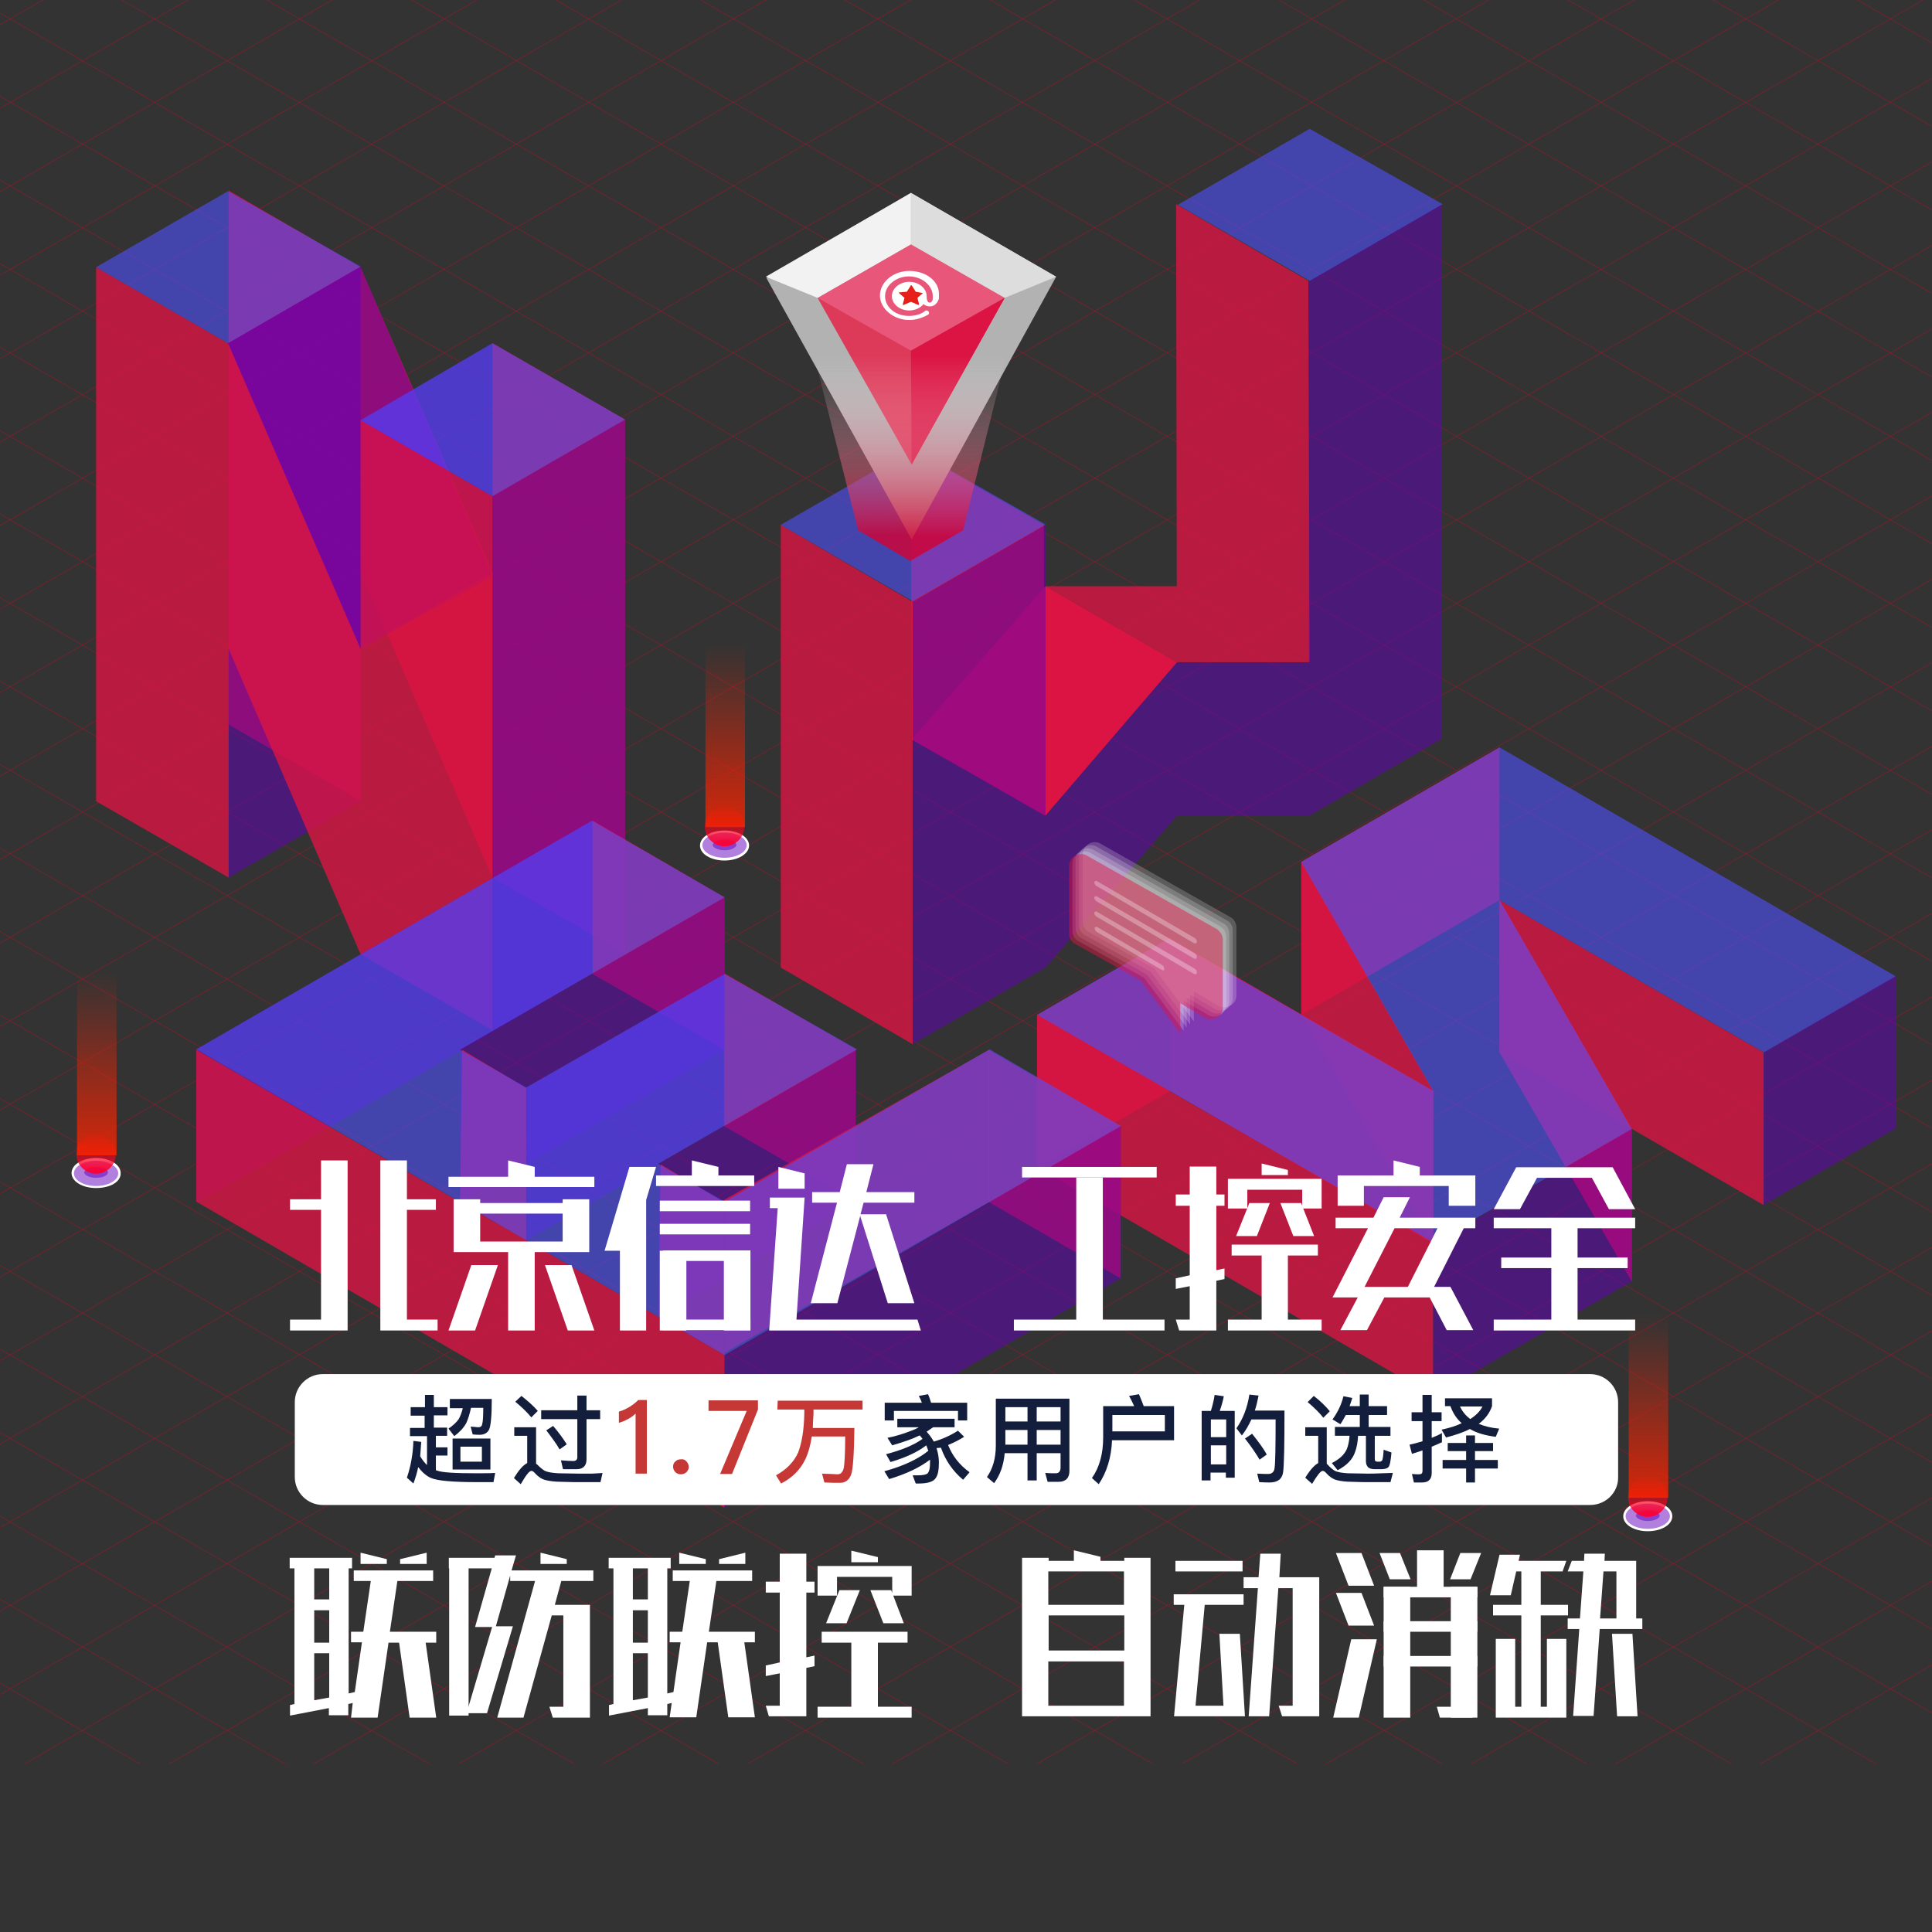 <?xml version="1.0" encoding="utf-8"?>
<!-- Generator: Adobe Illustrator 24.0.1, SVG Export Plug-In . SVG Version: 6.00 Build 0)  -->
<svg version="1.1" id="图层_1" xmlns="http://www.w3.org/2000/svg" xmlns:xlink="http://www.w3.org/1999/xlink" x="0px" y="0px"
	 viewBox="0 0 566.9 566.9" style="enable-background:new 0 0 566.9 566.9;" xml:space="preserve">
<rect x="0" y="0" width="566.9" height="566.9" fill="#333333" stroke="none"/>
<style type="text/css">
	.st0{opacity:0.5;}
	.st1{fill:none;stroke:#E60020;stroke-width:0.15;stroke-miterlimit:10;}
	.st2{fill:#FFFFFF;}
	.st3{opacity:0.5;fill:#6400BC;enable-background:new    ;}
	.st4{fill:url(#SVGID_1_);}
	.st5{fill:url(#SVGID_2_);}
	.st6{opacity:0.8;fill:#DB1443;enable-background:new    ;}
	.st7{fill:#DB1443;}
	.st8{opacity:0.6;fill:#5050FF;enable-background:new    ;}
	.st9{fill:url(#SVGID_3_);}
	.st10{fill:url(#SVGID_4_);}
	.st11{fill:#B2B2B2;}
	.st12{fill:#DD3A59;}
	.st13{fill:#E85679;}
	.st14{fill:#DDDDDD;}
	.st15{fill:#F2F2F2;}
	.st16{fill:#E61F19;}
	.st17{fill:url(#SVGID_5_);}
	.st18{opacity:0.9;fill:#DB1443;enable-background:new    ;}
	.st19{fill:url(#SVGID_6_);}
	.st20{fill:url(#SVGID_7_);}
	.st21{opacity:0.2;}
	.st22{opacity:0.8;enable-background:new    ;}
	.st23{opacity:0.6;fill:#DB1443;enable-background:new    ;}
	.st24{opacity:0.3;enable-background:new    ;}
	.st25{fill:#131D3C;}
	.st26{fill:#C53836;}
</style>
<g class="st0">
	<g>
		<line class="st1" x1="41.3" y1="-16.6" x2="-884.1" y2="517.6"/>
		<line class="st1" x1="83.8" y1="-16.6" x2="-841.6" y2="517.6"/>
		<line class="st1" x1="126.2" y1="-16.6" x2="-799.2" y2="517.6"/>
		<line class="st1" x1="168.7" y1="-16.6" x2="-756.7" y2="517.6"/>
		<line class="st1" x1="211.1" y1="-16.6" x2="-714.3" y2="517.6"/>
		<line class="st1" x1="253.5" y1="-16.6" x2="-671.9" y2="517.6"/>
		<line class="st1" x1="295.9" y1="-16.6" x2="-629.3" y2="517.6"/>
		<line class="st1" x1="338.4" y1="-16.6" x2="-587" y2="517.6"/>
		<line class="st1" x1="380.7" y1="-16.6" x2="-544.4" y2="517.6"/>
		<line class="st1" x1="423.3" y1="-16.6" x2="-502.1" y2="517.6"/>
		<line class="st1" x1="465.6" y1="-16.6" x2="-459.6" y2="517.6"/>
		<line class="st1" x1="550.6" y1="-16.6" x2="-374.8" y2="517.6"/>
		<line class="st1" x1="635.4" y1="-16.6" x2="-289.8" y2="517.6"/>
		<line class="st1" x1="720.4" y1="-16.6" x2="-205" y2="517.6"/>
		<line class="st1" x1="805.2" y1="-16.6" x2="-120.2" y2="517.6"/>
		<line class="st1" x1="890.1" y1="-16.6" x2="-35.3" y2="517.6"/>
		<line class="st1" x1="975" y1="-16.6" x2="49.6" y2="517.6"/>
		<line class="st1" x1="1017.4" y1="-16.6" x2="92" y2="517.6"/>
		<line class="st1" x1="1059.9" y1="-16.6" x2="134.5" y2="517.6"/>
		<line class="st1" x1="1102.3" y1="-16.6" x2="176.9" y2="517.6"/>
		<line class="st1" x1="1144.7" y1="-16.6" x2="219.3" y2="517.6"/>
		<line class="st1" x1="508.2" y1="-16.6" x2="-417.2" y2="517.6"/>
		<line class="st1" x1="593" y1="-16.6" x2="-332.4" y2="517.6"/>
		<line class="st1" x1="677.9" y1="-16.6" x2="-247.5" y2="517.6"/>
		<line class="st1" x1="762.8" y1="-16.6" x2="-162.6" y2="517.6"/>
		<line class="st1" x1="847.7" y1="-16.6" x2="-77.7" y2="517.6"/>
		<line class="st1" x1="932.5" y1="-16.6" x2="7.1" y2="517.6"/>
		<line class="st1" x1="1187.2" y1="-16.6" x2="261.8" y2="517.6"/>
		<line class="st1" x1="1229.6" y1="-16.6" x2="304.2" y2="517.6"/>
		<line class="st1" x1="1271.9" y1="-16.6" x2="346.8" y2="517.6"/>
		<line class="st1" x1="1314.5" y1="-16.6" x2="389.1" y2="517.6"/>
		<line class="st1" x1="1356.8" y1="-16.6" x2="431.6" y2="517.6"/>
		<line class="st1" x1="1399.4" y1="-16.6" x2="474" y2="517.6"/>
		<line class="st1" x1="1441.7" y1="-16.6" x2="516.5" y2="517.6"/>
	</g>
</g>
<g class="st0">
	<g>
		<line class="st1" x1="1441.7" y1="517.6" x2="516.3" y2="-16.6"/>
		<line class="st1" x1="1399.3" y1="517.6" x2="473.9" y2="-16.6"/>
		<line class="st1" x1="1356.8" y1="517.6" x2="431.4" y2="-16.6"/>
		<line class="st1" x1="1314.4" y1="517.6" x2="389" y2="-16.6"/>
		<line class="st1" x1="1271.9" y1="517.6" x2="346.5" y2="-16.6"/>
		<line class="st1" x1="1229.5" y1="517.6" x2="304.1" y2="-16.6"/>
		<line class="st1" x1="1187" y1="517.6" x2="261.8" y2="-16.6"/>
		<line class="st1" x1="1144.6" y1="517.6" x2="219.2" y2="-16.6"/>
		<line class="st1" x1="1102.1" y1="517.6" x2="176.9" y2="-16.6"/>
		<line class="st1" x1="1059.7" y1="517.6" x2="134.4" y2="-16.6"/>
		<line class="st1" x1="1017.2" y1="517.6" x2="92" y2="-16.6"/>
		<line class="st1" x1="932.4" y1="517.6" x2="7" y2="-16.6"/>
		<line class="st1" x1="847.4" y1="517.6" x2="-77.7" y2="-16.6"/>
		<line class="st1" x1="762.7" y1="517.6" x2="-162.7" y2="-16.6"/>
		<line class="st1" x1="677.8" y1="517.6" x2="-247.6" y2="-16.6"/>
		<line class="st1" x1="592.9" y1="517.6" x2="-332.5" y2="-16.6"/>
		<line class="st1" x1="508.1" y1="517.6" x2="-417.3" y2="-16.6"/>
		<line class="st1" x1="465.6" y1="517.6" x2="-459.8" y2="-16.6"/>
		<line class="st1" x1="423.2" y1="517.6" x2="-502.2" y2="-16.6"/>
		<line class="st1" x1="380.7" y1="517.6" x2="-544.7" y2="-16.6"/>
		<line class="st1" x1="338.3" y1="517.6" x2="-587.1" y2="-16.6"/>
		<line class="st1" x1="974.9" y1="517.6" x2="49.5" y2="-16.6"/>
		<line class="st1" x1="890" y1="517.6" x2="-35.4" y2="-16.6"/>
		<line class="st1" x1="805.1" y1="517.6" x2="-120.3" y2="-16.6"/>
		<line class="st1" x1="720.2" y1="517.6" x2="-205.2" y2="-16.6"/>
		<line class="st1" x1="635.4" y1="517.6" x2="-290" y2="-16.6"/>
		<line class="st1" x1="550.5" y1="517.6" x2="-374.9" y2="-16.6"/>
		<line class="st1" x1="295.9" y1="517.6" x2="-629.5" y2="-16.6"/>
		<line class="st1" x1="253.4" y1="517.6" x2="-672" y2="-16.6"/>
		<line class="st1" x1="210.9" y1="517.6" x2="-714.3" y2="-16.6"/>
		<line class="st1" x1="168.5" y1="517.6" x2="-756.9" y2="-16.6"/>
		<line class="st1" x1="126" y1="517.6" x2="-799.2" y2="-16.6"/>
		<line class="st1" x1="83.7" y1="517.6" x2="-841.7" y2="-16.6"/>
		<line class="st1" x1="41.1" y1="517.6" x2="-884.1" y2="-16.6"/>
	</g>
</g>
<g>
	<g>
		<g>
			<path class="st2" d="M483.5,449.3c-4,0-7.2-1.9-7.2-4.4s3.2-4.4,7.2-4.4s7.2,1.9,7.2,4.4S487.5,449.3,483.5,449.3z"/>
			<ellipse class="st3" cx="483.5" cy="444.9" rx="6.5" ry="3.7"/>
			<path class="st3" d="M483.5,446.3c-2.1,0-3.5-0.9-3.5-1.6c0-0.5,1.4-1.6,3.5-1.6c2.1,0,3.5,0.9,3.5,1.6S485.8,446.3,483.5,446.3z
				"/>
			
				<linearGradient id="SVGID_1_" gradientUnits="userSpaceOnUse" x1="483.55" y1="1032.725" x2="483.55" y2="1021.125" gradientTransform="matrix(1 0 0 1 0 -587.654)">
				<stop  offset="1.118836e-07" style="stop-color:#FF0034"/>
				<stop  offset="1" style="stop-color:#FF0000;stop-opacity:0.1"/>
			</linearGradient>
			<circle class="st4" cx="483.5" cy="439.3" r="5.8"/>
		</g>
		
			<linearGradient id="SVGID_2_" gradientUnits="userSpaceOnUse" x1="483.75" y1="957.614" x2="483.75" y2="1027.314" gradientTransform="matrix(1 0 0 1 0 -587.654)">
			<stop  offset="0.225" style="stop-color:#FF2300;stop-opacity:0"/>
			<stop  offset="1" style="stop-color:#FF2300;stop-opacity:0.8"/>
		</linearGradient>
		<rect x="477.9" y="369.8" class="st5" width="11.6" height="69.7"/>
	</g>
	<g>
		<polygon class="st6" points="267.5,216.8 306.5,239.3 306.3,154 267.3,131.7 		"/>
		<polygon class="st7" points="345.4,194.3 306.8,239.3 267.5,217 306.8,172 		"/>
		<polygon class="st6" points="345.3,172 384.3,194.3 383.9,82.4 345.1,59.9 		"/>
		<polygon class="st3" points="423,59.9 384.1,82.4 384.1,194.3 345.4,194.3 306.8,239.3 306.8,154 267.8,176.6 267.8,306.4 
			306.8,283.9 345.4,239.3 384.1,239.3 384.1,239.3 384.3,239.3 384.3,239.3 384.3,239.3 423,216.8 		"/>
		<polygon class="st6" points="229.1,283.9 267.8,306.4 267.8,176.6 229.1,154 		"/>
		<polygon class="st8" points="229.1,154 267.8,131.7 306.8,153.9 267.8,176.4 		"/>
		<polygon class="st8" points="345.6,60.1 384.3,37.8 423.3,59.9 384.3,82.4 		"/>
		<polygon class="st6" points="345.6,172 384.3,194.3 345.4,194.3 306.8,172 		"/>
	</g>
	<g>
		<g>
			<path class="st2" d="M212.6,252.5c-4,0-7.2-1.9-7.2-4.4s3.2-4.4,7.2-4.4s7.2,1.9,7.2,4.4C219.8,250.5,216.6,252.5,212.6,252.5z"
				/>
			<ellipse class="st3" cx="212.6" cy="248" rx="6.5" ry="3.7"/>
			<path class="st3" d="M212.6,249.5c-2.1,0-3.5-0.9-3.5-1.6c0-0.5,1.4-1.6,3.5-1.6s3.5,0.9,3.5,1.6
				C216.1,248.5,214.9,249.5,212.6,249.5z"/>
			
				<linearGradient id="SVGID_3_" gradientUnits="userSpaceOnUse" x1="212.65" y1="835.852" x2="212.65" y2="824.252" gradientTransform="matrix(1 0 0 1 0 -587.654)">
				<stop  offset="1.118836e-07" style="stop-color:#FF0034"/>
				<stop  offset="1" style="stop-color:#FF0000;stop-opacity:0.1"/>
			</linearGradient>
			<circle class="st9" cx="212.6" cy="242.5" r="5.8"/>
		</g>
		
			<linearGradient id="SVGID_4_" gradientUnits="userSpaceOnUse" x1="212.85" y1="760.704" x2="212.85" y2="830.404" gradientTransform="matrix(1 0 0 1 0 -587.654)">
			<stop  offset="0.225" style="stop-color:#FF2300;stop-opacity:0"/>
			<stop  offset="1" style="stop-color:#FF2300;stop-opacity:0.8"/>
		</linearGradient>
		<rect x="207" y="173" class="st10" width="11.6" height="69.7"/>
	</g>
	<g>
		<g>
			<polygon class="st11" points="309.9,81.2 267.5,158.3 224.9,81.6 267.3,56.6 			"/>
			<polygon class="st12" points="239.9,87.4 267.3,71.7 294.8,87.4 267.5,136.3 			"/>
			<polygon class="st13" points="239.9,87.4 267.3,102.9 294.8,87.4 267.3,71.7 			"/>
			<polygon class="st7" points="267.3,102.9 267.5,136.3 294.8,87.4 			"/>
		</g>
		<polygon class="st14" points="267.3,56.6 267.3,71.7 294.8,87.4 309.9,81.2 		"/>
		<polygon class="st15" points="267.3,56.6 267.3,71.7 239.9,87.4 224.7,81.2 		"/>
		<g>
			<ellipse class="st16" cx="266.8" cy="86.5" rx="4.4" ry="3.7"/>
			<g>
				<path class="st2" d="M266.8,79.5c-4.7,0-8.6,3.3-8.6,7.2s4,7.2,8.6,7.2c2.1,0,4-0.7,5.6-1.6l0,0c0.2-0.2,0.2-0.2,0.2-0.5
					c0-0.5-0.5-0.7-0.7-0.7s-0.5,0-0.5,0.2l0,0c-1.2,0.9-2.8,1.4-4.7,1.4c-4,0-7-2.6-7-5.8c0-3.2,3.3-5.8,7-5.8s7,2.6,7,5.8
					c0,0.2,0,0.5,0,0.7c0,0.7-0.5,1.2-0.9,1.2c-0.7,0-0.9-0.9-0.9-1.9c0-2.3-2.3-4.2-5.1-4.2c-2.8,0-5.1,1.9-5.1,4.2
					c0,2.3,2.3,4.2,5.1,4.2c1.6,0,3.3-0.7,4.2-1.9c0,0,0.5,0.7,1.9,0.7s2.3-1.2,2.6-2.3c0-0.2,0-0.7,0-0.9
					C275.8,82.6,271.8,79.5,266.8,79.5z M270.8,86l-1.6,1.4l0,0l0.5,1.9c0,0,0,0.2-0.2,0.2l-2.1-0.9c0,0,0,0-0.2,0l-2.1,0.9
					c0,0-0.2,0-0.2-0.2l0.5-1.9l0,0l-1.6-1.4v-0.2l2.3-0.2l0,0l1.2-1.9h0.2l1.2,1.9l0,0L270.8,86C270.8,85.8,270.8,85.8,270.8,86z"
					/>
			</g>
		</g>
	</g>
	
		<linearGradient id="SVGID_5_" gradientUnits="userSpaceOnUse" x1="267.1" y1="612.655" x2="267.1" y2="681.004" gradientTransform="matrix(1 0 0 1 0 -523.654)">
		<stop  offset="0.225" style="stop-color:#FFFFFF;stop-opacity:0"/>
		<stop  offset="1" style="stop-color:#D4002F;stop-opacity:0.8"/>
	</linearGradient>
	<polygon class="st17" points="251.8,155.6 236,93 267,75.2 298.1,93 282.6,155.6 267.1,164.6 	"/>
	<g>
		<polygon class="st18" points="343.3,275.3 420.5,320.1 420.5,364.9 343.3,320.1 		"/>
		<polygon class="st6" points="343.3,275.3 343.3,320.1 304.3,342.6 304.3,297.8 		"/>
		<polygon class="st6" points="440,219.3 440,264.1 381.8,297.8 381.8,252.9 		"/>
		<polygon class="st6" points="517.5,353.6 517.5,308.8 440,264.1 440,308.8 		"/>
		<polygon class="st18" points="478.8,376 478.8,331.1 440,264.1 440,308.8 		"/>
		<polygon class="st6" points="420.6,364.9 420.6,320.1 381.9,252.9 381.9,297.8 		"/>
		<polygon class="st8" points="556.3,286.5 440,219.3 381.8,252.9 420.5,320.1 342.9,275.3 304.3,297.8 420.6,364.6 478.8,331.3 
			440,264.1 517.6,308.8 		"/>
		<polygon class="st3" points="478.8,331.3 478.8,376 420.5,409.6 420.5,364.9 		"/>
		<polygon class="st3" points="556.3,286.3 556.3,331.1 517.5,353.6 517.5,308.8 		"/>
		<polygon class="st6" points="304.3,297.8 420.5,364.6 420.5,409.6 304.3,342.4 		"/>
	</g>
	<g>
		<g>
			<path class="st2" d="M28.2,348.6c-4,0-7.2-1.9-7.2-4.4s3.2-4.4,7.2-4.4s7.2,1.9,7.2,4.4C35.5,346.8,32.3,348.6,28.2,348.6z"/>
			<ellipse class="st3" cx="28.2" cy="344.3" rx="6.5" ry="3.7"/>
			<path class="st3" d="M28.2,345.6c-2.1,0-3.5-0.9-3.5-1.6c0-0.5,1.4-1.6,3.5-1.6s3.5,0.9,3.5,1.6S30.5,345.6,28.2,345.6z"/>
			
				<linearGradient id="SVGID_6_" gradientUnits="userSpaceOnUse" x1="28.25" y1="931.946" x2="28.25" y2="920.346" gradientTransform="matrix(1 0 0 1 0 -587.654)">
				<stop  offset="1.118836e-07" style="stop-color:#FF0034"/>
				<stop  offset="1" style="stop-color:#FF0000;stop-opacity:0.1"/>
			</linearGradient>
			<circle class="st19" cx="28.2" cy="338.6" r="5.8"/>
		</g>
		
			<linearGradient id="SVGID_7_" gradientUnits="userSpaceOnUse" x1="28.45" y1="856.904" x2="28.45" y2="926.604" gradientTransform="matrix(1 0 0 1 0 -587.654)">
			<stop  offset="0.225" style="stop-color:#FF2300;stop-opacity:0"/>
			<stop  offset="1" style="stop-color:#FF2300;stop-opacity:0.8"/>
		</linearGradient>
		<rect x="22.6" y="269.3" class="st20" width="11.6" height="69.7"/>
	</g>
	<g>
		<polygon class="st6" points="67.1,212.6 67.1,55.9 105.8,78.4 144.5,167.9 144.5,100.7 183.4,123.1 183.4,279.8 144.5,257.5 
			105.8,167.9 105.8,235 		"/>
		<polygon class="st3" points="67.1,257.5 105.8,235.1 105.8,78.2 66.9,100.7 		"/>
		<polygon class="st3" points="105.8,78.2 144.5,169.2 105.8,190.4 66.9,100.7 		"/>
		<polygon class="st3" points="144.5,100.7 144.5,167.9 105.8,190.4 105.8,123.3 		"/>
		<polygon class="st6" points="28.2,235.1 28.2,78.4 66.9,100.7 105.8,190.4 105.8,123.3 144.5,145.6 144.5,302.3 105.8,280 
			67.1,190.4 67.1,257.5 		"/>
		<polygon class="st3" points="183.4,279.8 144.5,302.3 144.5,145.6 183.4,123.1 		"/>
		<polygon class="st8" points="105.8,123.3 144.5,100.7 183.4,123.1 144.5,145.6 		"/>
		<polygon class="st8" points="28.2,78.4 66.9,56.1 105.8,78.2 66.9,100.7 		"/>
	</g>
	<g>
		<g class="st21">
			<path class="st2" d="M358,271.8l-38-21.5c-2.3-1.4-5.3,0.4-5.3,3v19.9c0,1.2,0.7,2.5,1.8,3l19.2,10.7l11.6,15.5v-8.8l7.2,4.2
				c2.3,1.4,5.3-0.4,5.3-3v-19.9C359.8,273.5,359.1,272.5,358,271.8z"/>
		</g>
		<g class="st21">
			<path class="st2" d="M358.9,270.9l-38-21.5c-2.3-1.4-5.3,0.4-5.3,3v19.9c0,1.2,0.7,2.5,1.8,3l19.2,10.7l11.6,15.5v-8.8l7.2,4.2
				c2.3,1.4,5.3-0.4,5.3-3V274C360.6,272.6,360.1,271.4,358.9,270.9z"/>
		</g>
		<g class="st21">
			<path class="st2" d="M359.9,270l-38-21.5c-2.3-1.4-5.3,0.4-5.3,3v19.9c0,1.2,0.7,2.5,1.8,3l19.2,10.7l11.6,15.5v-8.8l7.2,4.2
				c2.3,1.4,5.3-0.4,5.3-3v-19.9C361.8,271.8,361,270.5,359.9,270z"/>
		</g>
		<g class="st21">
			<path class="st2" d="M361,269.1l-38-21.5c-2.3-1.4-5.3,0.4-5.3,3v19.9c0,1.2,0.7,2.5,1.8,3l19.2,10.7l11.6,15.5v-8.8l7.2,4.2
				c2.3,1.4,5.3-0.4,5.3-3v-19.9C362.8,270.9,362.1,269.6,361,269.1z"/>
		</g>
		<g class="st22">
			<path class="st23" d="M357,272.6l-38-21.5c-2.3-1.4-5.3,0.4-5.3,3V274c0,1.2,0.7,2.5,1.8,3l19.2,10.7l11.6,15.5v-8.8l7.2,4.2
				c2.3,1.4,5.3-0.4,5.3-3v-19.9C358.8,274.4,358,273.3,357,272.6z"/>
		</g>
		<g class="st24">
			<path class="st2" d="M350.4,276.8L321.8,260c-0.4-0.2-0.7-0.7-0.7-1.1l0,0c0-0.4,0.4-0.5,0.7-0.4l28.7,16.7
				c0.4,0.2,0.7,0.7,0.7,1.1l0,0C351.1,276.8,351,276.9,350.4,276.8z"/>
			<path class="st2" d="M350.4,281.3l-28.6-16.8c-0.4-0.2-0.7-0.7-0.7-1.1l0,0c0-0.4,0.4-0.5,0.7-0.4l28.7,16.7
				c0.4,0.2,0.7,0.7,0.7,1.1l0,0C351.1,281.3,351,281.4,350.4,281.3z"/>
			<path class="st2" d="M350.4,285.8l-28.6-16.8c-0.4-0.2-0.7-0.7-0.7-1.1l0,0c0-0.4,0.4-0.5,0.7-0.4l28.7,16.7
				c0.4,0.2,0.7,0.7,0.7,1.1l0,0C351.1,285.8,351,286,350.4,285.8z"/>
			<path class="st2" d="M340.9,284.6l-19-11.1c-0.4-0.2-0.7-0.7-0.7-1.1l0,0c0-0.4,0.4-0.5,0.7-0.4l19,11.1c0.4,0.2,0.7,0.7,0.7,1.1
				l0,0C341.8,284.8,341.3,284.8,340.9,284.6z"/>
		</g>
	</g>
	<g>
		<polygon class="st6" points="212.6,263.3 212.6,308 173.9,285.8 173.9,240.8 		"/>
		<polygon class="st6" points="251.1,307.9 251.1,352.6 212.4,330.4 212.4,285.5 		"/>
		<polygon class="st6" points="328.8,330.4 328.8,375.1 290,352.6 290,308 		"/>
		<path class="st3" d="M173.7,240.8v44.9c0,0-116.3,68.3-116.3,67.2c0-1.1,0-44.9,0-44.9L173.7,240.8z"/>
		<polygon class="st3" points="212.6,263.3 212.6,308 135,352.6 135,308 		"/>
		<polygon class="st3" points="251.3,308 251.3,352.6 193.3,386.3 193.3,341.6 		"/>
		<polygon class="st6" points="135.6,308 154.4,319.3 154.4,364 135,352.6 		"/>
		<polygon class="st6" points="193.8,341.6 212.6,352.9 212.6,397.6 193.3,386.3 		"/>
		<polygon class="st3" points="154.4,319.3 154.4,364 212.6,330.4 212.6,285.8 		"/>
		<polygon class="st6" points="212.6,352 212.6,396.9 290.3,352.6 290.3,308 		"/>
		<polygon class="st6" points="212.6,397.6 212.6,442.4 57.6,352.6 57.6,308 		"/>
		<polygon class="st3" points="328.9,330.4 328.9,375.1 212.6,442.4 212.6,397.6 		"/>
		<polygon class="st8" points="57.6,307.9 173.7,240.8 212.6,263.3 135,308 154.4,319.1 212.6,285.8 251.5,307.9 193.1,341.5 
			212.6,352.6 290.4,307.9 328.9,330.4 212.6,397.6 		"/>
	</g>
</g>
<g>
	<g>
		<polygon class="st2" points="192.5,342.4 184.7,342.4 177.4,367 181.9,367 181.9,390.4 189.6,390.4 189.6,352.1 		"/>
		<polygon class="st2" points="194.5,367 193.6,367 193.6,390.4 201.4,390.4 201.4,370 212.4,370 212.4,390.4 220.2,390.4 
			220.2,370 220.2,367 220.2,366.9 194.5,366.9 		"/>
		<rect x="193.6" y="359.1" class="st2" width="26.5" height="3.1"/>
		<rect x="193.6" y="352.3" class="st2" width="26.5" height="3.1"/>
		<polygon class="st2" points="210.8,344.9 210.8,342.4 203,340.5 203,344.9 192.5,344.9 192.5,348 221.3,348 221.3,344.9 		"/>
	</g>
	<rect x="194.5" y="387.2" class="st2" width="25.7" height="3.1"/>
	<rect x="131.8" y="457.2" class="st2" width="5.7" height="46.2"/>
	<g>
		<polygon class="st2" points="113.5,457.5 105.8,455.6 105.8,458.9 113.5,458.9 		"/>
		<polygon class="st2" points="125.2,455.6 117.4,457.5 117.4,458.9 125.2,458.9 		"/>
		<path class="st2" d="M128,478.8h-13.6l2.2-14.9h10.5v-3.1h-23.3v3.1h5l-2.2,14.9H103v3.1h3.2l-2.1,14.6l-1.8,0.4v-36.7h1v-3.1h-1
			h-5.7h-4.4h-5.7H85v3.1h1.4V500l-1.3,0.3v3.1l11.4-2.2v2.1h5.7V500l1.3-0.3L103,504h7.8l3.2-22h3.1l3.1,22h7.8l-3.1-22h3.1V478.8z
			 M92.2,472.5h4.4v9.5h-4.4V472.5z M96.6,460.2v9.1h-4.4v-9.1H96.6z M92.2,498.9v-13.8h4.4v13L92.2,498.9z"/>
	</g>
	<g>
		<polygon class="st2" points="207.1,457.5 199.3,455.6 199.3,458.9 207.1,458.9 		"/>
		<polygon class="st2" points="218.7,455.6 211,457.5 211,458.9 218.7,458.9 		"/>
		<path class="st2" d="M221.5,478.8H208l2.2-14.9h10.5v-3.1h-23.3v3.1h5l-2.2,14.9h-3.7v3.1h3.2l-2.1,14.6l-1.8,0.4v-36.7h1v-3.1h-1
			h-5.7h-4.4H180h-1.4v3.1h1.4V500l-1.3,0.3v3.1l11.4-2.2v2.1h5.7V500l1.3-0.3l-0.6,4.2h7.8l3.2-22h3.1l3.1,22h7.8l-3.1-22h3.1
			V478.8z M185.7,472.5h4.4v9.5h-4.4V472.5z M190.1,460.2v9.1h-4.4v-9.1H190.1z M185.7,498.9v-13.8h4.4v13L185.7,498.9z"/>
	</g>
	<g>
		<polygon class="st2" points="236.1,344.3 228.4,342.4 228.4,348.8 236.1,348.8 		"/>
		<polygon class="st2" points="245.7,382.4 252.4,356.8 260.5,382.4 268.3,382.4 260,356.3 252.5,356.3 253.4,352.9 268.3,352.9 
			268.3,349.8 254.2,349.8 256.3,341.6 248.5,341.6 246.4,349.8 238.3,349.8 238.3,352.9 245.6,352.9 237.9,382.4 		"/>
		<polygon class="st2" points="269.2,387.2 233.7,387.2 236.1,351.4 234.7,351.4 228.4,351.4 225.9,351.4 225.9,354.5 228.2,354.5 
			225.7,390.4 228,390.4 233.5,390.4 270.2,390.4 		"/>
	</g>
	<g>
		<polygon class="st2" points="428.6,344.9 425.1,344.9 416.6,344.9 416.6,342.4 408.9,340.5 408.9,344.9 400.2,344.9 396.9,344.9 
			392.5,344.9 392.5,353.8 400.2,353.8 400.2,348 425.1,348 425.1,353.8 432.9,353.8 432.9,344.9 		"/>
		<path class="st2" d="M423.3,357.3h-12.6l3-6H406l-3,6h-11.1v3.1h9.5L391,380.7h2.3h5.1l-5.1,9.6h7.8l5.1-9.6h13.3l5,9.6h7.8
			l-6.7-12.7h-2.2h-2.6l8.7-17.2h3.4v-3.1h-1.8H423.3z M413.1,377.6h-12.7l8.8-17.2h12.6L413.1,377.6z"/>
	</g>
	<g>
		<polygon class="st2" points="451,345.6 467.1,345.6 472.1,354.8 479.8,354.8 473.2,342.5 473.2,342.5 465.4,342.5 452.7,342.5 
			444.9,342.5 438.3,354.8 446,354.8 		"/>
		<polygon class="st2" points="438.3,360.4 455.2,360.4 455.2,369 440.5,369 440.5,372.1 455.2,372.1 455.2,387.2 438.3,387.2 
			438.3,390.4 479.8,390.4 479.8,387.2 462.9,387.2 462.9,372.1 477.6,372.1 477.6,369 462.9,369 462.9,360.4 479.8,360.4 
			479.8,357.3 438.3,357.3 		"/>
	</g>
	<g>
		<polygon class="st2" points="166.3,457.5 158.6,455.6 158.6,458.9 166.3,458.9 		"/>
		<polygon class="st2" points="174.1,463.9 174.1,460.8 150.1,460.8 151.4,456.4 145.3,456.4 145.1,457.1 131.7,457.1 131.7,460.2 
			144.3,460.2 139.4,477.4 144.4,477.4 136.9,502.7 142.9,502.7 150.5,477.2 145.5,477.2 149.7,462.3 149.7,463.9 157,463.9 
			145.9,504 153.6,504 161.9,474 165.3,474 165.3,500.8 161.2,500.8 162.2,504 165.3,504 171.7,504 173.1,504 173.1,474 
			173.1,473.6 173.1,470.9 162.8,470.9 164.7,463.9 		"/>
	</g>
	<path class="st2" d="M329.9,457.1v0.9h-7v-1.2l-7.8-1.9v3.1h-7.4v-0.9h-7.8v46.5h3.9h3.9h22.2h1.3h6.4v-46.5H329.9L329.9,457.1z
		 M315,461.1L315,461.1h7.8l0,0h7v9.8h-22.2v-9.8H315z M329.9,474v10.3h-22.2V474H329.9z M307.6,500.5v-13h22.2v13H307.6z"/>
	<g>
		<polygon class="st2" points="453.9,500.8 452.1,500.8 452.1,474 460.1,474 460.1,470.9 452.1,470.9 452.1,461.1 458.5,461.1 
			459.6,458 445.6,458 446,456.2 440,456.2 437.2,468.1 443.3,468.1 444.9,461.1 446.4,461.1 446.4,470.9 438.1,470.9 438.1,474 
			446.4,474 446.4,500.8 444.6,500.8 444.6,480.9 438.9,480.9 438.9,500.8 438.9,503.3 438.9,504 459.6,504 459.6,503.3 
			459.6,500.8 459.6,480.9 453.9,480.9 		"/>
		<path class="st2" d="M480.1,474.9v-13.8V458h-5.7h-3.6l0.1-2.1h-6l-0.1,2.1h-3.6l-1.2,3.1h4.6l-1,13.8H460v3.1h3.4l-1.8,25.5h6
			l1.8-25.5h5h5.7h1.8v-3.1H480.1L480.1,474.9z M469.5,474.9l1-13.8h3.8v13.8H469.5z"/>
		<polygon class="st2" points="473,479.4 474.5,503.6 480.5,503.6 479,479.4 		"/>
	</g>
	<g>
		<rect x="344.9" y="458" class="st2" width="19.7" height="3.1"/>
		<polygon class="st2" points="357.8,479.4 359,500.5 350.8,500.5 353.5,470.9 364.9,470.9 364.9,467.8 344.4,467.8 344.4,470.9 
			347.5,470.9 344.5,503.6 346,503.6 350.5,503.6 359.2,503.6 362.1,503.6 365.3,503.6 363.8,479.4 		"/>
		<polygon class="st2" points="385.5,462.8 379.3,462.8 375.4,462.8 375.8,455.9 369.8,455.9 369.3,462.8 364.9,462.8 364.9,466 
			369.1,466 366.4,503.6 372.4,503.6 375.1,466 379.3,466 379.3,500.5 375.2,500.5 376.2,503.6 379.3,503.6 385.7,503.6 
			387.1,503.6 387.1,462.8 		"/>
	</g>
	<g>
		<rect x="299.9" y="342.4" class="st2" width="39.5" height="3.1"/>
		<polygon class="st2" points="323.6,387.2 323.6,345.5 315.8,345.5 315.8,387.2 297.5,387.2 297.5,390.4 341.7,390.4 341.7,387.2 
					"/>
	</g>
	<g>
		<polygon class="st2" points="131.6,390.4 139.4,390.4 146.1,371.2 138.3,371.2 		"/>
		<polygon class="st2" points="159.9,371.2 166.6,390.4 174.4,390.4 167.7,371.2 		"/>
		<polygon class="st2" points="156.9,345.3 156.9,342.4 149.1,340.5 149.1,345.3 131.6,345.3 131.6,348.3 174.4,348.3 174.4,345.3 
					"/>
		<path class="st2" d="M165.1,367.4h7.8v-3.1v-8.2V353v-1.1h-7.8v1.1h-24.2v-1.1h-7.8v1.1v3.1v8.2v3.1h7.8h8.2v23h7.8v-23
			C156.9,367.4,165.1,367.4,165.1,367.4z M140.9,356.1h24.2v8.2h-24.2V356.1z"/>
	</g>
	<g>
		<polygon class="st2" points="94.2,351.9 85.1,351.9 85.1,355 94.2,355 94.2,387.2 85.1,387.2 85.1,390.4 102,390.4 102,388.1 
			102,387.2 102,340.5 94.2,340.5 		"/>
		<polygon class="st2" points="119.4,387.2 119.4,355 127.9,355 127.9,351.9 119.4,351.9 119.4,340.5 111.6,340.5 111.6,387.2 
			111.6,388.1 111.6,390.4 128.4,390.4 128.4,387.2 		"/>
	</g>
	<g>
		<rect x="406" y="465.6" class="st2" width="27.5" height="3.1"/>
		<rect x="406" y="475.7" class="st2" width="27.5" height="3.1"/>
		<rect x="406" y="485.9" class="st2" width="27.5" height="3.1"/>
		<rect x="415.8" y="454.9" class="st2" width="7.8" height="11.6"/>
		<polygon class="st2" points="410.8,455.7 404.8,455.7 407.8,463.4 413.9,463.4 		"/>
		<polygon class="st2" points="428.5,455.7 434.6,455.7 431.5,463.4 425.5,463.4 		"/>
		<polygon class="st2" points="399.5,455.7 392,455.7 395.7,465.3 403.2,465.3 		"/>
		<polygon class="st2" points="399.5,467.4 392,467.4 395.7,477 403.2,477 		"/>
		<polygon class="st2" points="398.7,504 391.2,504 396.5,481 404,481 		"/>
		<rect x="425.7" y="465.6" class="st2" width="7.8" height="38.4"/>
		<rect x="406" y="465.6" class="st2" width="7.8" height="38.4"/>
		<polygon class="st2" points="432.1,504 422.5,504 421.6,500.8 432.1,500.8 		"/>
	</g>
	<path class="st2" d="M466.6,441.6H94.7c-4.5,0-8.2-3.7-8.2-8.2v-22c0-4.5,3.7-8.2,8.2-8.2h371.9c4.5,0,8.2,3.7,8.2,8.2v22
		C474.9,437.9,471.2,441.6,466.6,441.6z"/>
	<g>
		<g>
			<path class="st25" d="M120.6,412.9h4.1v-3.6h2.6v3.6h4v2.4h-4v3.6h3.9v2.4h-3.3v3.4h3.4v2.4h-3.4v4.3c0.1,0,0.2,0.1,0.3,0.1
				c1.6,0.6,5.4,0.8,11.4,0.8c2.4,0,4.4,0,5.7-0.1l-0.5,2.7h-4.7c-7.2,0-11.7-0.4-13.6-1.2c-1.4-0.6-2.6-1.7-3.8-3.2
				c-0.3,1.6-0.8,3.2-1.4,4.8l-1.9-1.7c1.1-3.3,1.8-6.9,1.9-10.8l2.3,0.3c-0.1,1.7-0.2,3-0.3,4.2c0.6,1.1,1.3,1.9,2,2.6v-8.5h-5
				v-2.4h4.3v-3.6h-4.1v-2.5H120.6z M132,413v-2.5h12.3c0,5-0.3,8-0.8,9s-1.5,1.5-2.7,1.5c-0.5,0-1.2,0-2.1-0.1l-0.6-2.3
				c0.3,0,0.7,0.1,1.2,0.1l1,0.1c0.7,0,1.1-0.3,1.2-1c0.2-0.6,0.3-2.2,0.3-4.7h-3.6c-0.4,1.9-0.9,3.4-1.4,4.5
				c-0.8,1.4-1.9,2.6-3.5,3.8l-1.7-2.2c1.3-0.9,2.3-1.8,3-2.8c0.5-0.9,0.9-2,1.2-3.2H132V413z M132.8,422.1h11.1v9.1h-11.1V422.1z
				 M141.4,428.9v-4.4h-6.3v4.4H141.4z"/>
			<path class="st25" d="M170,434.9c-1,0-2.7,0-5.2-0.1c-1.9,0-3.5-0.2-4.7-0.5c-1.2-0.3-2.2-1-3.1-2c-0.4-0.5-0.8-0.7-1.1-0.7
				c-0.6,0-1.6,1.3-3.1,3.9l-2-1.8c1.4-2.3,2.7-3.8,3.9-4.4v-8h-3.8v-2.5h6.4v10.7c0.2,0.1,0.3,0.2,0.5,0.4c0.7,0.7,1.4,1.3,2.1,1.7
				c0.9,0.4,2.2,0.6,3.9,0.7c2.2,0,4.2,0.1,6,0.1h3.9c1.3-0.1,2.4-0.1,3.1-0.2l-0.6,2.7L170,434.9L170,434.9z M153,409.6
				c1.9,1.5,3.5,2.9,4.8,4.4l-1.9,1.9c-1.2-1.5-2.8-3-4.7-4.6L153,409.6z M165.2,431.1l-0.6-2.6c1.3,0.1,2.5,0.2,3.6,0.2
				c0.8,0,1.2-0.4,1.2-1.1v-11.2h-10.6v-2.6h10.6v-4.3h2.7v4.3h4v2.6h-4v11.8c0,1.9-1,2.9-2.9,2.9L165.2,431.1L165.2,431.1z
				 M162.3,418.4c1.7,2,3,3.8,4,5.4l-2.1,1.5c-0.9-1.6-2.3-3.5-3.9-5.6L162.3,418.4z"/>
			<path class="st26" d="M189.8,410.9v21.5h-3.3v-17.6c-1.3,1.2-2.9,2.1-4.9,2.7v-3.3c0.9-0.2,1.9-0.7,3-1.3c1.1-0.7,2-1.4,2.7-2.1
				h2.5V410.9z"/>
			<path class="st26" d="M201.4,428.8c0.4,0.4,0.7,1,0.7,1.6s-0.2,1.1-0.7,1.6c-0.5,0.4-1,0.6-1.6,0.6s-1.2-0.2-1.6-0.6
				c-0.4-0.4-0.7-1-0.7-1.6c0-0.7,0.2-1.2,0.7-1.6c0.4-0.4,0.9-0.6,1.6-0.6C200.4,428.1,201,428.3,201.4,428.8z"/>
			<path class="st26" d="M207.9,410.9h14.5v2.7l-7.6,18.9h-3.5l7.8-18.5h-11.2V410.9z"/>
			<path class="st26" d="M228.2,411h24.9v2.6h-14.4v1.3c-0.1,1.8-0.2,3.2-0.2,4.1h12.2c-0.1,7.7-0.4,12.3-1,13.8s-1.7,2.3-3.2,2.3
				c-1.1,0-2.6,0-4.6-0.1l-0.7-2.6c0.6,0,1.5,0.1,2.6,0.1l2.1,0.1c0.9-0.1,1.4-0.7,1.7-1.9c0.2-1.2,0.4-4.2,0.4-9.2h-9.8
				c-0.4,2.6-1,4.8-1.9,6.7c-1.5,3.1-3.8,5.4-7.1,7.1l-1.5-2.4c3.1-1.7,5.3-4,6.5-6.7c1.1-2.9,1.7-6.6,1.8-11.3v-1.3h-7.9L228.2,411
				L228.2,411z"/>
			<path class="st25" d="M274.8,424.9c0.4,1.3,0.7,2.7,0.7,4.2c0,2.3-0.3,3.8-1,4.7c-0.7,1-2.4,1.5-4.9,1.5h-0.9l-0.9-2.4h1.4
				c1.6,0,2.6-0.2,3-0.6c0.5-0.6,0.7-1.6,0.7-3.2v-0.8c-3,2.3-7,4.2-12,5.7l-1.4-2.3c5.5-1.5,9.8-3.5,12.9-6c-0.2-0.5-0.4-1-0.6-1.6
				c-2.6,2-6.1,3.6-10.5,4.9l-1.3-2.3c4.6-1.2,8.2-2.7,10.7-4.5c-0.4-0.5-0.7-0.9-0.8-1l-0.3,0.1c-1.8,0.9-4.4,1.8-7.8,2.8l-1.4-2.2
				c2.6-0.5,5-1.3,7.3-2.2c0.8-0.3,1.4-0.6,1.9-0.9h-6.3v-2.5h16.8v2.5h-6.3c-0.7,0.5-1.3,0.9-1.9,1.3c0.8,0.9,1.5,1.8,2.1,2.9
				c2.5-0.7,4.9-1.8,7.1-3.2l1.8,1.8c-1.4,0.9-3,1.7-4.7,2.4c1.3,3.3,3.4,5.9,6.3,8l-1.9,2.2c-3-2.5-5.2-5.7-6.5-9.4L274.8,424.9z
				 M272.3,409.1c0.3,0.6,0.6,1.5,0.9,2.5h10.6v5.2h-2.7V414h-18.8v2.8h-2.7v-5.2h10.9c-0.2-0.6-0.5-1.3-0.9-2L272.3,409.1z"/>
			<path class="st25" d="M294.8,426.4c-0.3,3.6-1.4,6.5-3.1,8.8l-2.1-1.8c1.7-2.4,2.6-5.5,2.6-9.2v-13.8h21.6v21.2
				c0,2.1-1.1,3.2-3.2,3.2h-3.2l-0.7-2.6c1.2,0.1,2.2,0.1,3.1,0.1s1.4-0.6,1.4-1.7v-4.2h-7v8h-2.7v-8H294.8z M301.5,412.9H295v4.2
				h6.5V412.9z M295,419.6v4.3h6.5v-4.3H295z M311.2,417.1v-4.2h-7v4.2H311.2z M311.2,423.9v-4.3h-7v4.3H311.2z"/>
			<path class="st25" d="M326.3,422.6c-0.2,5-1.5,9.3-3.9,12.9l-2-1.8c2.2-3.1,3.3-7.1,3.3-11.9v-9.2h9.1c-0.5-1.1-1-2.1-1.5-3
				l2.9-0.5c0.4,1,0.9,2.1,1.4,3.5h8.9v10H326.3z M341.8,415.2h-15.4v4.8h15.4V415.2z"/>
			<path class="st25" d="M362.3,414v19.6h-2.6v-1.5h-4.5v2.3h-2.6V414h2.7c0.5-1.6,0.9-3.2,1.1-4.7l2.7,0.4
				c-0.3,1.5-0.7,2.9-1.2,4.3C357.9,414,362.3,414,362.3,414z M355.3,421.7h4.5v-5.2h-4.5V421.7z M355.3,429.7h4.5v-5.6h-4.5V429.7z
				 M376.9,414c0,9.7-0.1,15.7-0.4,18c-0.3,2-1.6,3-4,3c-0.4,0-1.4,0-3-0.1l-0.6-2.5c1.7,0.1,2.7,0.1,3.2,0.1c1.1,0,1.8-0.6,1.9-1.8
				c0.2-1.2,0.3-6,0.3-14.2h-7.1c-0.8,1.7-1.7,3.3-2.8,4.7l-1.6-2.1c1.9-2.7,3.2-6,3.8-9.9l2.7,0.3c-0.3,1.4-0.6,2.9-1.1,4.4h8.7
				V414z M367.4,420.7c1.9,2.4,3.4,4.4,4.3,6.1l-2.1,1.5c-1-1.7-2.4-3.8-4.3-6.2L367.4,420.7z"/>
			<path class="st25" d="M401.7,434.9c-0.9,0-2.6,0-5-0.1c-1.8,0-3.3-0.2-4.5-0.5c-1.1-0.3-2.1-1-3-2c-0.4-0.5-0.8-0.7-1.1-0.7
				c-0.6,0-1.6,1.3-3.1,3.8l-2-1.8c1.4-2.3,2.7-3.7,3.8-4.3v-8H383v-2.5h6.3v10.7l0.4,0.4c0.7,0.8,1.4,1.3,2,1.7
				c0.9,0.4,2.1,0.6,3.8,0.7c2.1,0,4,0.1,5.7,0.1c0.9,0,2.3,0,4.2-0.1c1.2,0,2.3-0.1,3.3-0.1l-0.7,2.7L401.7,434.9L401.7,434.9z
				 M385.5,409.6c1.8,1.4,3.4,2.9,4.7,4.5l-1.9,1.9c-1.1-1.4-2.6-2.9-4.6-4.6L385.5,409.6z M399,409.2h2.6v3.4h5.4v2.6h-5.4v3.5h6.4
				v2.6h-4.6v6.9c0,0.5,0.3,0.7,0.8,0.7h0.6c0.3,0,0.5-0.1,0.7-0.3c0.2-0.2,0.4-1.3,0.5-3.2l2.3,0.8c-0.2,2.4-0.5,3.9-0.9,4.3
				c-0.4,0.4-1.1,0.6-2.1,0.6h-2c-0.8,0-1.5-0.2-1.9-0.6c-0.4-0.5-0.6-1-0.6-1.7v-7.5h-2.3c-0.1,1.9-0.4,3.5-0.9,4.8
				c-0.7,2.1-2.4,3.9-5.1,5.3l-1.7-2.1c2.2-1.1,3.7-2.5,4.4-4.1c0.4-1,0.7-2.4,0.8-3.9h-4.3v-2.6h7.3v-3.5h-4.1
				c-0.6,1.1-1.1,2-1.6,2.7l-2.3-1.4c1.5-2.1,2.6-4.3,3.2-6.8l2.6,0.5c-0.3,1-0.6,1.8-0.8,2.4h3V409.2z"/>
			<path class="st25" d="M414.9,435.1l-0.6-2.6c0.8,0.1,1.5,0.1,2.1,0.1c0.7,0,1-0.3,1-1v-6c-1.2,0.4-2.2,0.7-3.1,1l-0.7-2.7
				c1.5-0.3,2.8-0.7,3.8-1V417h-3.2v-2.6h3.2v-5.1h2.7v5.1h2.9v2.6h-2.9v4.9c1-0.4,2-0.8,3-1.4v2.7c-1.3,0.6-2.3,1-3,1.3v7.7
				c0,1.8-0.9,2.8-2.8,2.8h-2.4V435.1z M424.2,410.3h13.6v2.3c-0.7,2-1.9,3.7-3.9,5.2c1.7,0.7,3.7,1.2,6,1.4l-1,2.4
				c-3.1-0.4-5.6-1.1-7.6-2.3c-1.9,1-4.3,1.8-7,2.5l-1.3-2.3c2.3-0.5,4.3-1.1,5.9-1.9c-1.5-1.3-2.6-3-3.3-5H424v-2.3H424.2z
				 M424.8,423.4h5.4v-2.2h2.6v2.2h5.3v2.4h-5.3v2.6h6.7v2.5h-6.7v4.1h-2.6v-4.1h-6.9v-2.5h6.9v-2.6h-5.4V423.4z M428.4,412.7
				c0.7,1.5,1.7,2.7,3,3.7c1.7-1.1,2.9-2.3,3.6-3.7H428.4z"/>
		</g>
	</g>
	<g>
		<polygon class="st2" points="236.6,455.9 228.8,455.9 228.8,464.1 224.7,464.1 224.7,467.3 228.8,467.3 228.8,487.8 224.7,488.7 
			224.7,491.8 228.8,491 228.8,500.5 224.7,500.5 225.6,503.6 228.8,503.6 235.2,503.6 236.6,503.6 236.6,489.4 239,488.9 
			239,485.8 236.6,486.3 236.6,467.3 239,467.3 239,464.1 236.6,464.1 		"/>
		<polygon class="st2" points="245.6,462.7 261.8,462.7 261.8,467.4 261.5,466.6 255.4,466.6 259.2,476.3 265.2,476.3 262.1,468.2 
			267.5,468.2 267.5,459.5 263.7,459.5 261.8,459.5 245.6,459.5 243.7,459.5 239.9,459.5 239.9,468.2 245.6,468.2 		"/>
		<polygon class="st2" points="248.4,476.3 252.3,466.6 246.3,466.6 242.4,476.3 		"/>
		<polygon class="st2" points="257.6,500.8 257.6,482 266.3,482 266.3,478.8 241.1,478.8 241.1,482 249.8,482 249.8,500.8 
			239.9,500.8 239.9,504 267.5,504 267.5,500.8 		"/>
		<polygon class="st2" points="257.6,456.9 249.8,455 249.8,458.4 257.6,458.4 		"/>
	</g>
	<g>
		<polygon class="st2" points="356.9,342.3 349.1,342.3 349.1,350.5 345,350.5 345,353.8 349.1,353.8 349.1,374.2 345,375.1 
			345,378.2 349.1,377.4 349.1,387.2 345,387.2 346,390.4 349.1,390.4 355.5,390.4 356.9,390.4 356.9,375.8 359.3,375.3 
			359.3,372.2 356.9,372.7 356.9,353.8 359.3,353.8 359.3,350.5 356.9,350.5 		"/>
		<polygon class="st2" points="366,349.1 382.1,349.1 382.1,353.8 381.8,353 375.7,353 379.5,362.7 385.6,362.7 382.4,354.6 
			387.8,354.6 387.8,345.9 384.1,345.9 382.1,345.9 366,345.9 364,345.9 360.3,345.9 360.3,354.6 366,354.6 		"/>
		<polygon class="st2" points="368.8,362.7 372.6,353 366.6,353 362.7,362.7 		"/>
		<polygon class="st2" points="377.9,387.2 377.9,368.4 386.7,368.4 386.7,365.2 361.4,365.2 361.4,368.4 370.2,368.4 370.2,387.2 
			360.3,387.2 360.3,390.4 387.8,390.4 387.8,387.2 		"/>
		<polygon class="st2" points="377.9,343.3 370.2,341.4 370.2,344.8 377.9,344.8 		"/>
	</g>
</g>
</svg>
